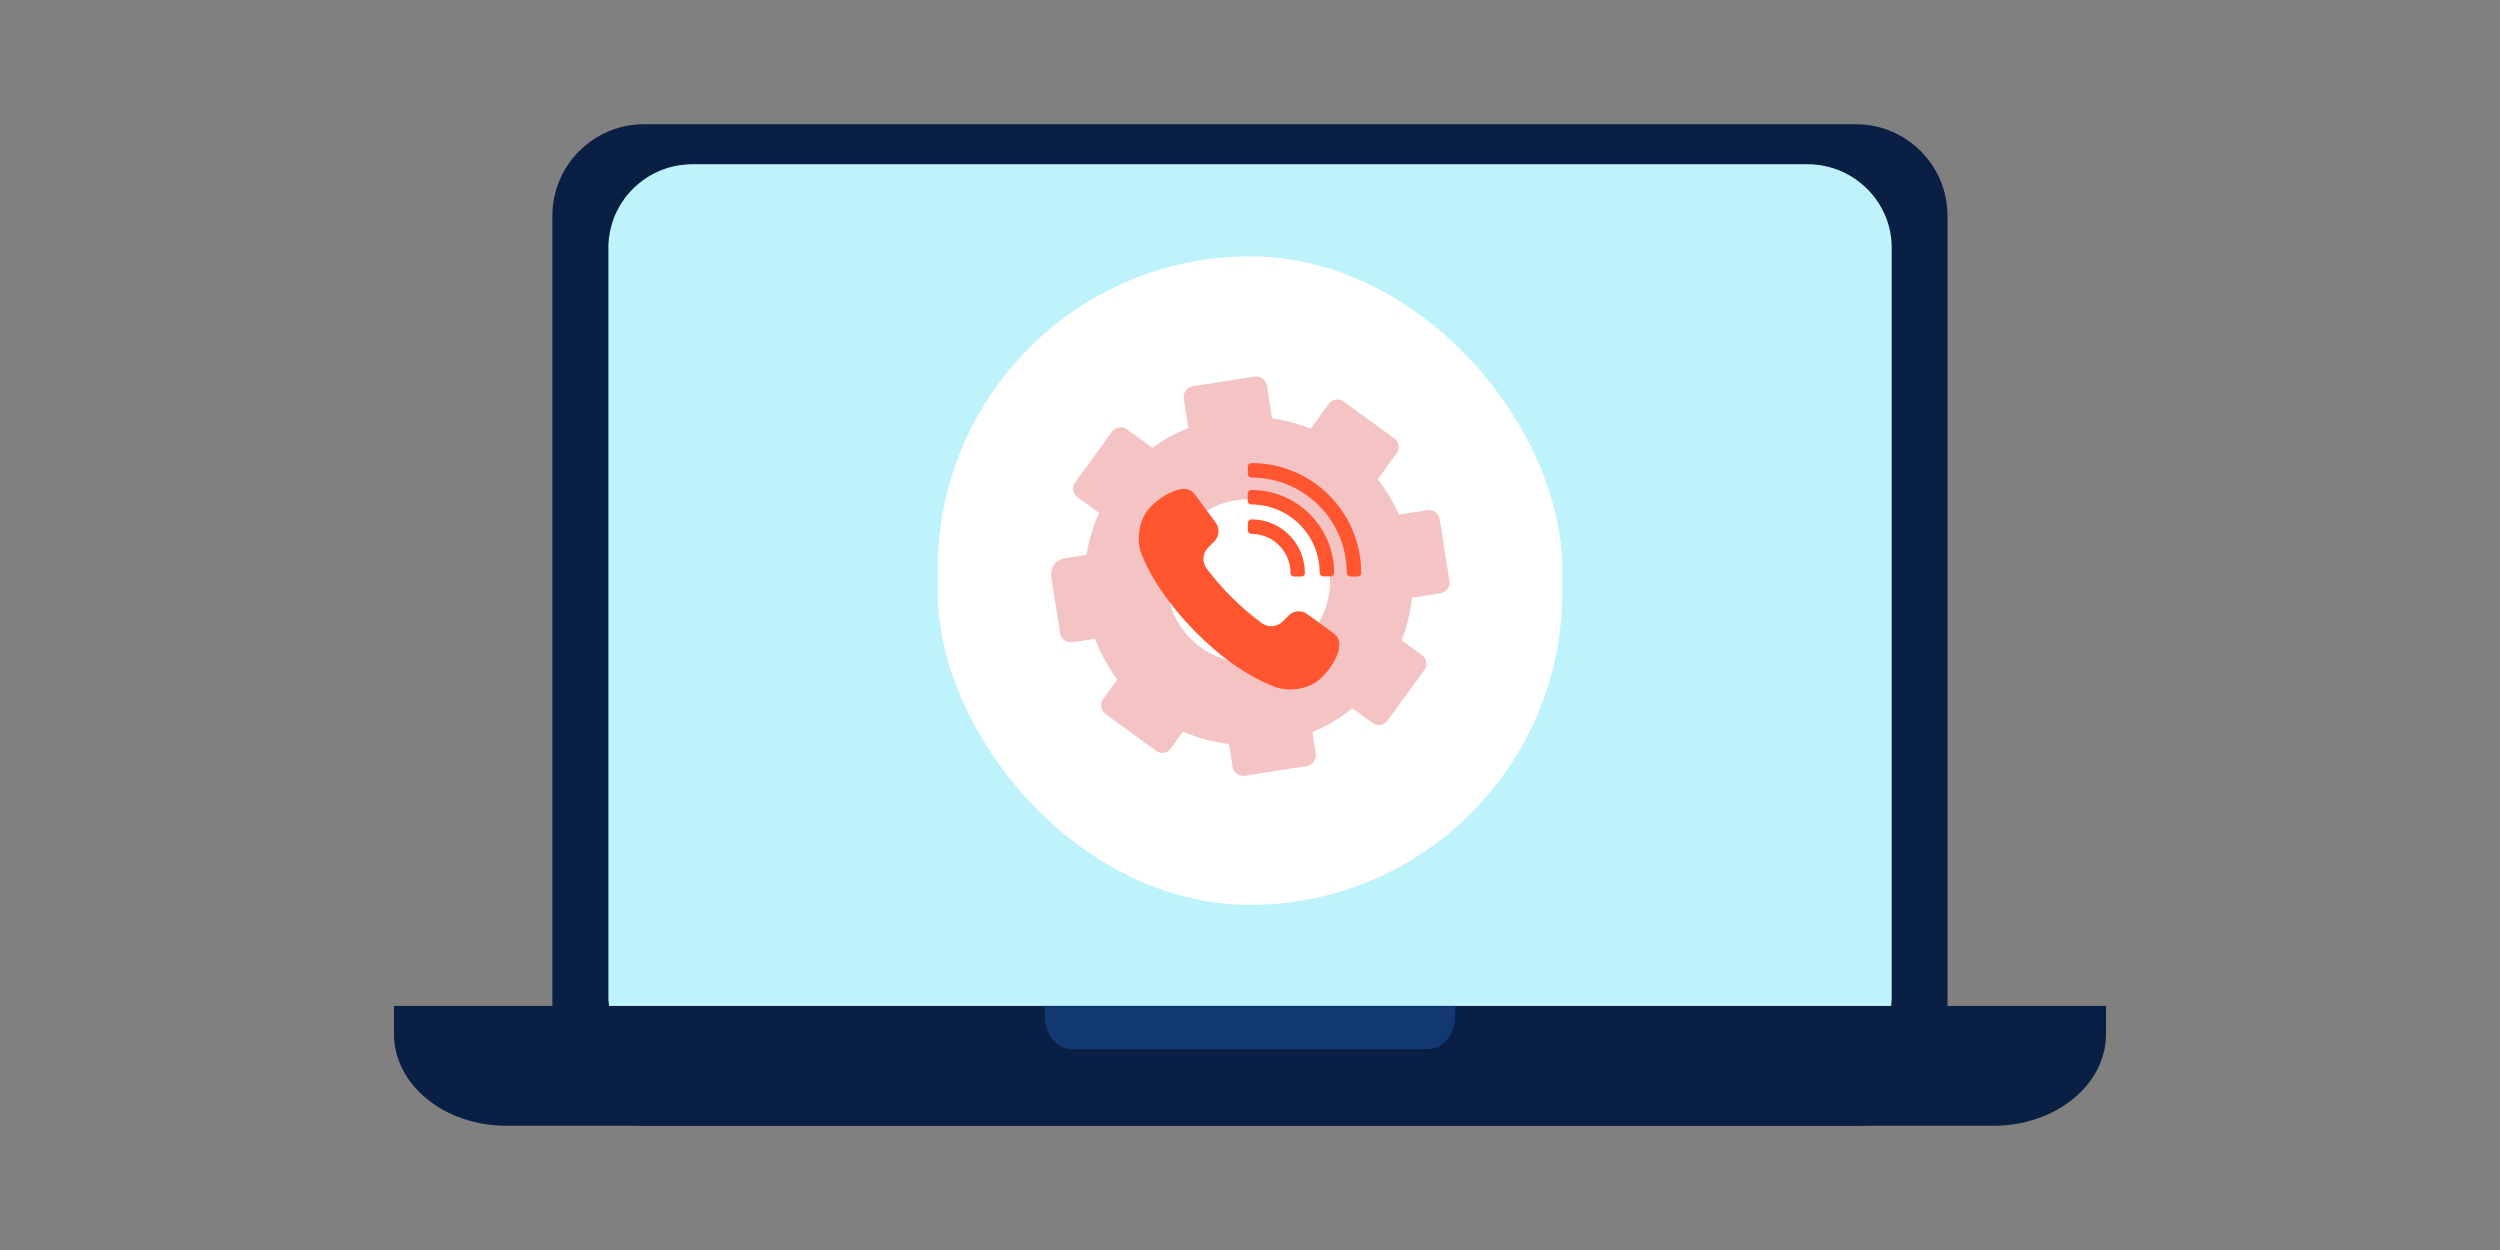 <?xml version="1.0" encoding="UTF-8"?><svg id="Layer_1" xmlns="http://www.w3.org/2000/svg" viewBox="0 0 262 131"><rect x="0" y="0" width="262" height="131" fill="#808080" stroke="none"/><defs><style>.cls-1{fill:#f4c3c3;}.cls-2{fill:#ff5630;}.cls-3{fill:#fff;}.cls-4{fill:#bef3fc;}.cls-5{fill:#113870;}.cls-6{fill:#0a1f44;}</style></defs><path class="cls-6" d="M194.51,13.02H67.49c-5.3,0-9.6,4.3-9.6,9.6V108.38c0,5.3,4.3,9.6,9.6,9.6h127.01c5.3,0,9.6-4.3,9.6-9.6V22.62c0-5.3-4.3-9.6-9.6-9.6Z"/><path class="cls-4" d="M198.25,25.97V104.29c0,.13,0,.26,0,.39-.02,.56-.1,1.1-.22,1.62-.92,3.87-4.42,6.75-8.59,6.75H72.58c-1.08,0-2.12-.19-3.08-.55-3.18-1.18-5.49-4.12-5.73-7.63,0-.06,0-.13-.01-.19,0-.13,0-.26,0-.39V25.97c0-.2,0-.39,.02-.59,.08-1.15,.38-2.25,.86-3.23,.64-1.31,1.59-2.43,2.76-3.27,1.25-.91,2.75-1.49,4.38-1.63,.27-.02,.53-.04,.81-.04h116.83c.27,0,.54,.01,.81,.04,1.79,.16,3.43,.85,4.75,1.92,1.22,.98,2.17,2.28,2.73,3.77,.35,.95,.54,1.97,.54,3.04Z"/><path class="cls-6" d="M41.29,105.42v2.96c0,5.3,5.27,9.6,11.78,9.6H208.93c6.5,0,11.78-4.3,11.78-9.6v-2.96H41.29Z"/><path class="cls-5" d="M109.49,105.42v1.07c0,1.91,1.26,3.46,2.82,3.46h37.37c1.56,0,2.82-1.55,2.82-3.46v-1.07h-43.01Z"/><rect class="cls-3" x="98.28" y="26.87" width="65.44" height="67.96" rx="32.72" ry="32.72"/><path class="cls-1" d="M122.69,78.44l1.29-1.77c1.56,.68,3.18,1.11,4.82,1.3l.38,2.39c.1,.61,.67,1.03,1.29,.94l6.48-1.02c.61-.1,1.03-.67,.94-1.29l-.35-2.25c1.49-.63,2.9-1.47,4.18-2.51l2.12,1.54c.5,.37,1.2,.25,1.57-.25l3.86-5.3c.37-.5,.25-1.2-.25-1.57l-2.12-1.54c.57-1.45,.92-2.96,1.08-4.47l2.98-.47c.61-.1,1.03-.67,.94-1.29l-1.02-6.48c-.1-.61-.67-1.03-1.29-.94l-2.98,.47c-.58-1.31-1.32-2.55-2.22-3.7l1.98-2.72c.37-.5,.25-1.2-.25-1.57l-5.3-3.86c-.5-.37-1.2-.25-1.57,.25l-1.89,2.6c-1.32-.54-2.68-.9-4.05-1.1l-.54-3.43c-.1-.61-.67-1.03-1.29-.94l-6.48,1.02c-.61,.1-1.03,.67-.94,1.29l.49,3.09c-1.33,.52-2.6,1.21-3.78,2.07l-2.66-1.93c-.5-.37-1.2-.25-1.57,.25l-3.86,5.3c-.37,.5-.25,1.2,.25,1.57l2.26,1.64c-.65,1.42-1.08,2.89-1.32,4.39l-2.28,.36c-.93,.15-1.57,1.02-1.42,1.96l.93,5.9c.1,.61,.67,1.03,1.29,.94l2.37-.37c.57,1.51,1.35,2.95,2.34,4.27l-1.49,2.05c-.37,.5-.25,1.2,.25,1.57l5.3,3.86c.5,.37,1.2,.25,1.57-.25Zm1.22-22.59c2.78-3.82,8.14-4.67,11.96-1.89,3.82,2.78,4.67,8.14,1.89,11.96-2.78,3.82-8.14,4.67-11.96,1.89-3.82-2.78-4.67-8.14-1.89-11.96Z"/><g><path class="cls-2" d="M137,64.35c-.59-.43-1.42-.37-1.94,.15l-.64,.64c-.59,.59-1.52,.66-2.19,.16-2.19-1.61-4.13-3.54-5.77-5.71-.5-.67-.44-1.61,.15-2.2l.66-.66c.52-.52,.58-1.35,.15-1.94l-2.18-2.95c-.06-.08-.22-.24-.23-.26-.17-.17-.4-.27-.66-.32-.23-.05-.46-.03-.69,.02-.9,.19-2.04,.79-3.04,1.8-1.48,1.48-1.42,3.78-1.07,4.75,1.82,5.11,8.32,12.09,14.18,14.2,.98,.35,3.29,.46,4.8-1.04,1.62-1.62,2.29-3.59,1.5-4.39-.04-.04-.23-.21-.3-.25l-2.73-1.99Z"/><g><path class="cls-2" d="M142.65,60.03c0-6.35-5.15-11.5-11.5-11.5-.21,0-.38,.17-.38,.38v.76c0,.21,.17,.38,.38,.38,5.52,0,9.99,4.47,9.99,9.99,0,.21,.17,.38,.38,.38h.76c.21,0,.38-.17,.38-.38Z"/><path class="cls-2" d="M139.82,60.03c0-4.79-3.89-8.68-8.68-8.68-.21,0-.38,.17-.38,.38v.76c0,.21,.17,.38,.38,.38,3.96,0,7.16,3.21,7.16,7.16,0,.21,.17,.38,.38,.38h.76c.21,0,.38-.17,.38-.38Z"/><path class="cls-2" d="M136.75,60.03c0-3.1-2.51-5.6-5.6-5.6-.21,0-.38,.17-.38,.38v.76c0,.21,.17,.38,.38,.38,2.26,0,4.09,1.83,4.09,4.09,0,.21,.17,.38,.38,.38h.76c.21,0,.38-.17,.38-.38Z"/></g></g></svg>